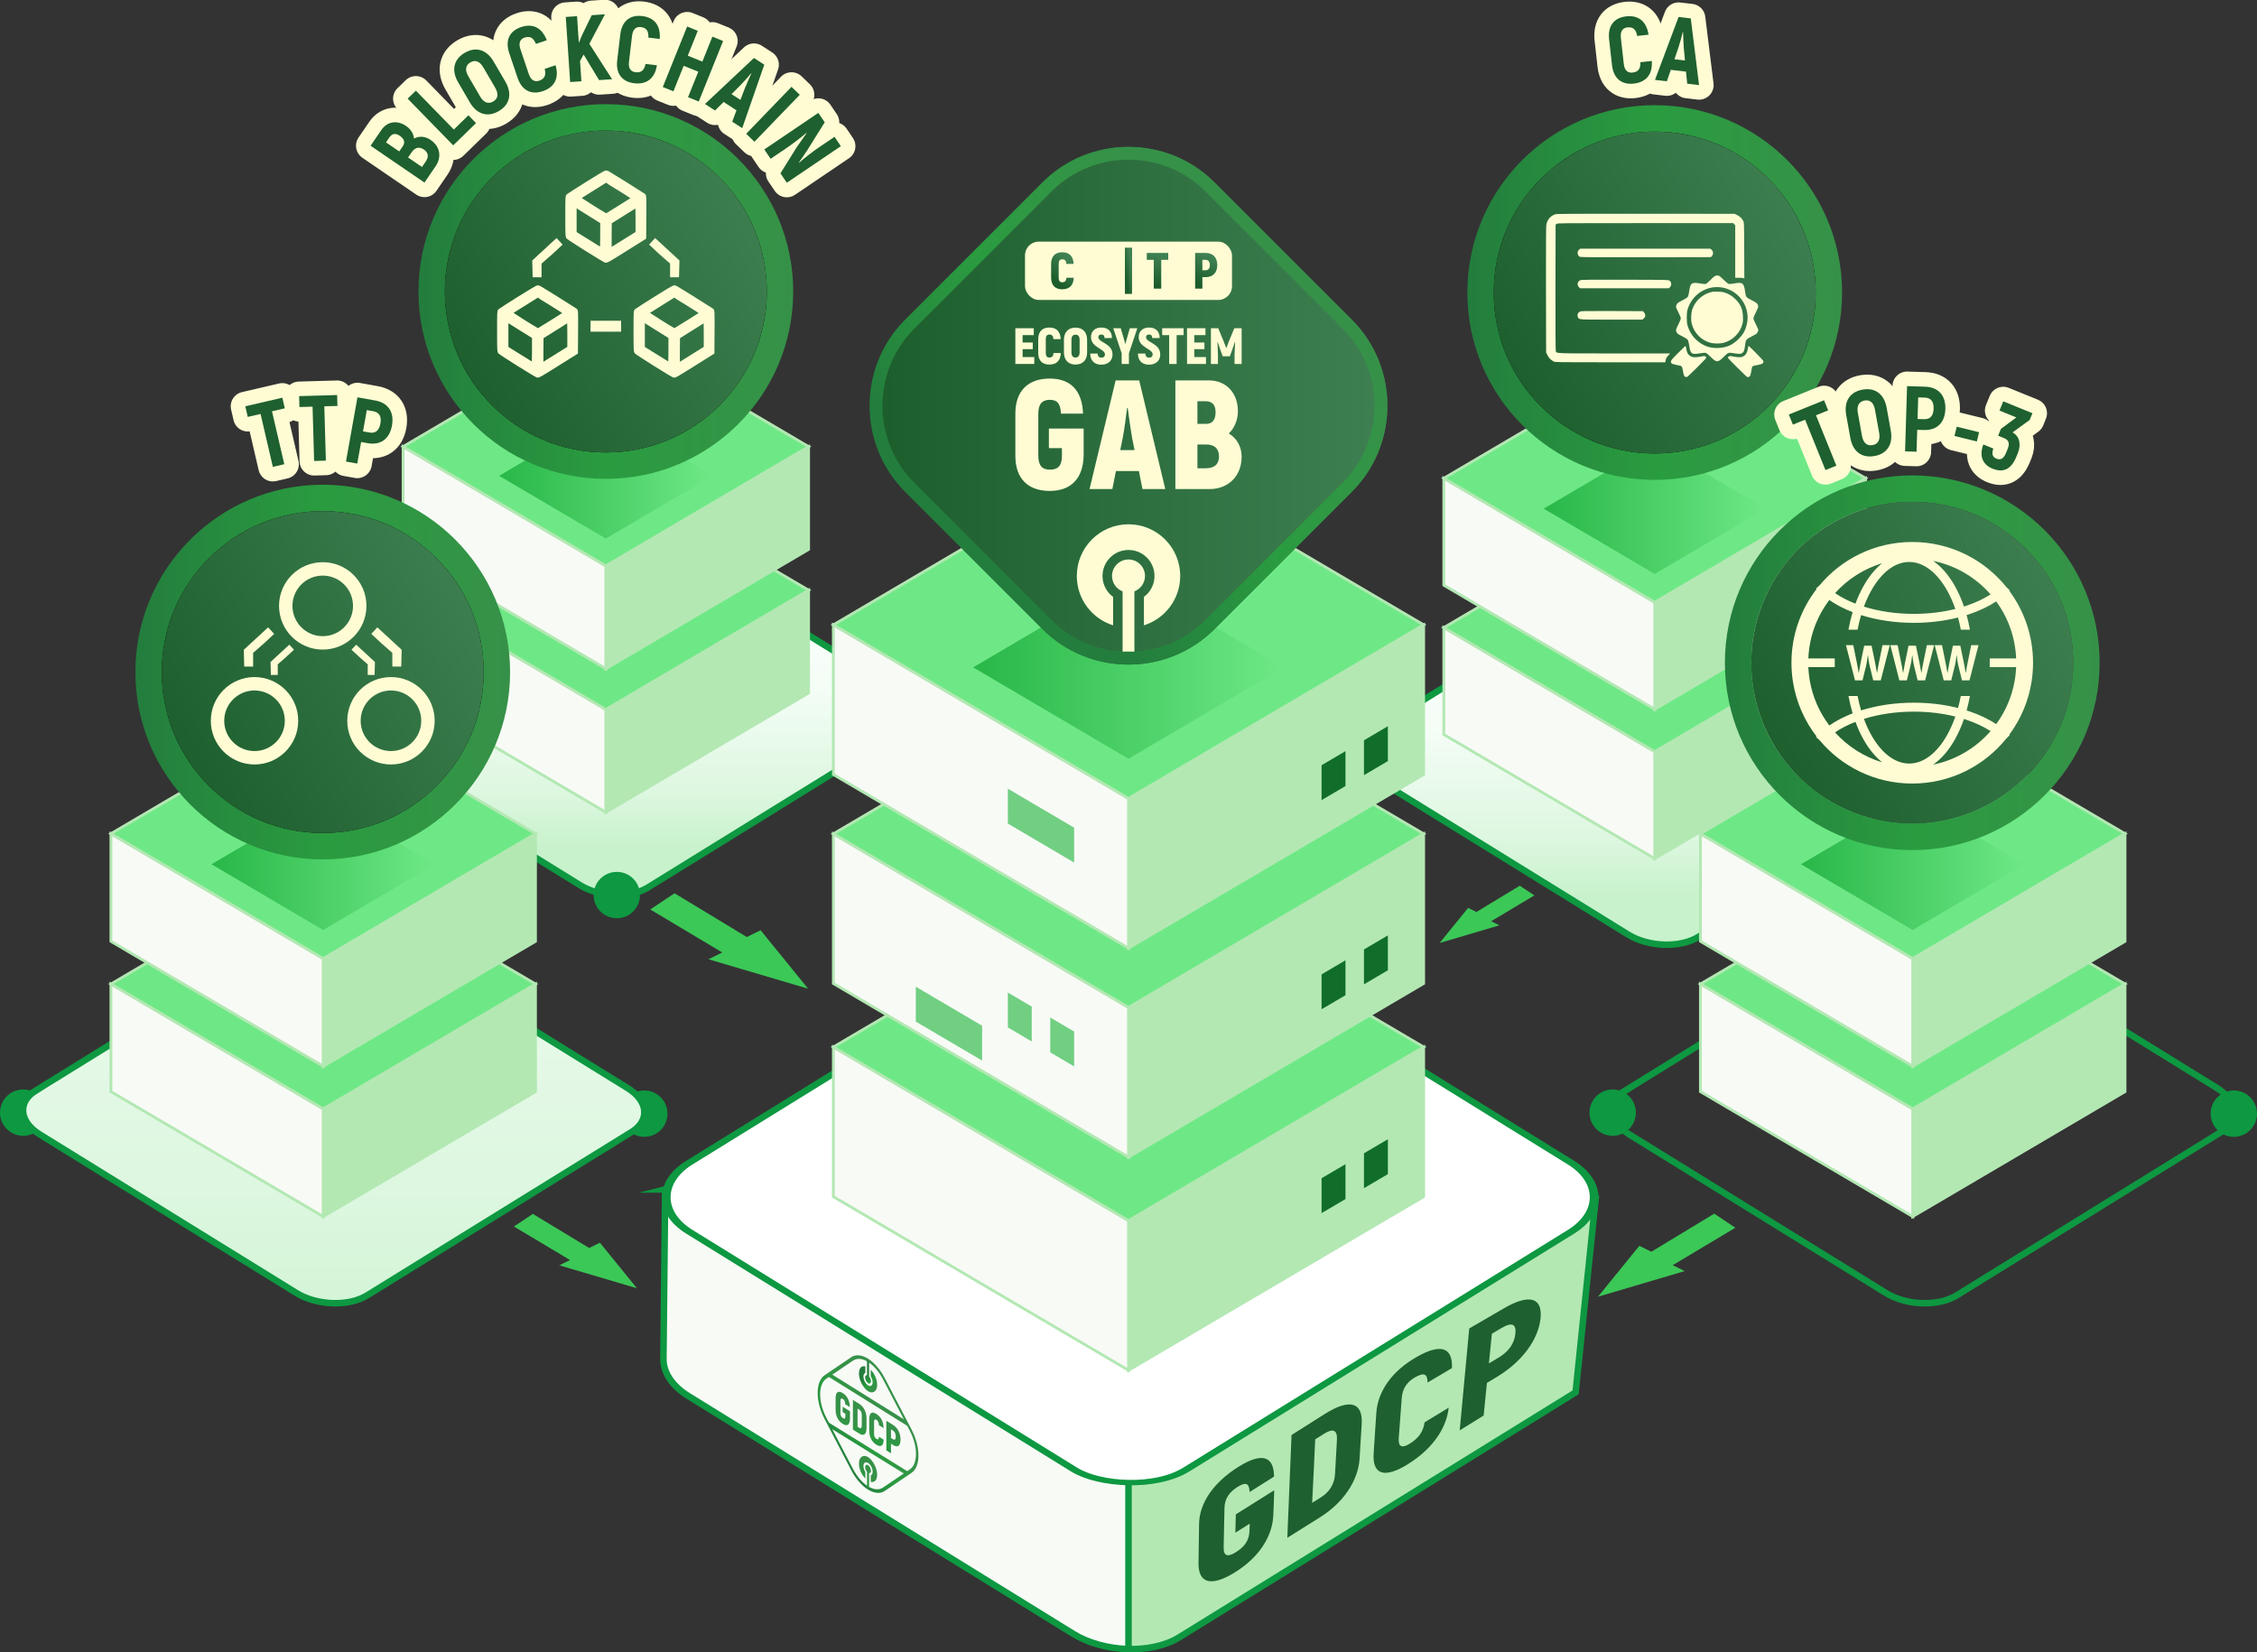 <?xml version="1.0" encoding="UTF-8"?>
<!DOCTYPE svg  PUBLIC '-//W3C//DTD SVG 1.1//EN'  'http://www.w3.org/Graphics/SVG/1.1/DTD/svg11.dtd'>
<!-- Creator: CorelDRAW -->
<svg width="204.95mm" height="150.06mm" clip-rule="evenodd" fill-rule="evenodd" image-rendering="optimizeQuality" shape-rendering="geometricPrecision" text-rendering="geometricPrecision" version="1.1" viewBox="0 0 608363 445422" xml:space="preserve" xmlns="http://www.w3.org/2000/svg" xmlns:xlink="http://www.w3.org/1999/xlink">
 <rect x="0" y="0" width="608363" height="445422" fill="#333333" stroke="none"/>
 <defs>
  <style type="text/css">
   
    .str0 {stroke:#0D9841;stroke-width:1759;stroke-miterlimit:22.926}
    .str2 {stroke:black;stroke-width:785;stroke-miterlimit:22.926}
    .str1 {stroke:#B3E8B3;stroke-width:754;stroke-miterlimit:22.926}
    .str3 {stroke:#FFFCD4;stroke-width:7854;stroke-linejoin:round;stroke-miterlimit:22.926}
    .fil3 {fill:none}
    .fil11 {fill:none;fill-rule:nonzero}
    .fil5 {fill:#0D9841}
    .fil18 {fill:#106E2A}
    .fil7 {fill:#6EE886}
    .fil19 {fill:#71CF82}
    .fil1 {fill:#B3E8B3}
    .fil2 {fill:#F8FAF6}
    .fil14 {fill:#FFFCD4}
    .fil4 {fill:white}
    .fil12 {fill:#1E602F;fill-rule:nonzero}
    .fil0 {fill:#3BC857;fill-rule:nonzero}
    .fil13 {fill:#FFFCD4;fill-rule:nonzero}
    .fil9 {fill:url(#a)}
    .fil17 {fill:url(#c)}
    .fil10 {fill:url(#b)}
    .fil15 {fill:url(#d)}
    .fil8 {fill:url(#j)}
    .fil16 {fill:url(#i)}
    .fil25 {fill:url(#h)}
    .fil21 {fill:url(#g)}
    .fil20 {fill:url(#f)}
    .fil6 {fill:url(#e)}
    .fil27 {fill:url(#s)}
    .fil26 {fill:url(#r)}
    .fil30 {fill:url(#q)}
    .fil31 {fill:url(#p)}
    .fil28 {fill:url(#o)}
    .fil22 {fill:url(#n);fill-rule:nonzero}
    .fil23 {fill:url(#m);fill-rule:nonzero}
    .fil24 {fill:url(#l);fill-rule:nonzero}
    .fil29 {fill:url(#k);fill-rule:nonzero}
   
  </style>
  <linearGradient id="a" y1="50%" y2="50%">
   <stop stop-color="#237D3D" offset="0"/>
   <stop stop-color="#2A9C40" offset=".502"/>
   <stop stop-color="#369148" offset="1"/>
  </linearGradient>
  <linearGradient id="c" x1="262299" x2="346064" y1="179894" y2="179894" gradientUnits="userSpaceOnUse">
   <stop stop-color="#29B748" offset="0"/>
   <stop stop-color="#6EE886" offset="1"/>
  </linearGradient>
  <linearGradient id="b" x1="6.353%" x2="93.647%" y1="74.373%" y2="25.627%">
   <stop stop-color="#1C5D2C" offset="0"/>
   <stop stop-color="#3F8052" offset="1"/>
  </linearGradient>
  <linearGradient id="d" x1="448829" x2="448829" y1="242034" y2="164481" gradientUnits="userSpaceOnUse">
   <stop stop-color="#C7F2CB" offset="0"/>
   <stop stop-color="#DDF7E0" offset=".208"/>
   <stop stop-color="#F4FDF6" offset=".58"/>
   <stop stop-color="#fff" offset="1"/>
  </linearGradient>
  <linearGradient id="j" x1="134529" x2="192073" y1="128261" y2="128261" gradientUnits="userSpaceOnUse" xlink:href="#c">
  </linearGradient>
  <linearGradient id="i" x1="416094" x2="475949" y1="137110" y2="137110" gradientUnits="userSpaceOnUse" xlink:href="#c">
  </linearGradient>
  <linearGradient id="h" x1="50%" x2="50%" y1="87.715%" y2="12.285%" xlink:href="#d">
  </linearGradient>
  <linearGradient id="g" x1="269292" x2="339072" y1="144255" y2="74475" gradientUnits="userSpaceOnUse" xlink:href="#a">
  </linearGradient>
  <linearGradient id="f" x1="234402" x2="373961" y1="109365" y2="109365" gradientUnits="userSpaceOnUse" xlink:href="#b">
  </linearGradient>
  <linearGradient id="e" x1="166000" x2="166000" y1="229132" y2="154575" gradientUnits="userSpaceOnUse" xlink:href="#d">
  </linearGradient>
  <linearGradient id="s" x1="485440" x2="545689" y1="232974" y2="232974" gradientUnits="userSpaceOnUse" xlink:href="#c">
  </linearGradient>
  <linearGradient id="r" x1="56994" x2="117244" y1="232974" y2="232974" gradientUnits="userSpaceOnUse" xlink:href="#c">
  </linearGradient>
  <linearGradient id="q" x1="229612" x2="232684" y1="397888" y2="395513" gradientUnits="userSpaceOnUse" xlink:href="#a">
  </linearGradient>
  <linearGradient id="p" x1="229612" x2="232684" y1="375491" y2="377866" gradientUnits="userSpaceOnUse" xlink:href="#a">
  </linearGradient>
  <linearGradient id="o" x1="224589" x2="237707" y1="391714" y2="381665" gradientUnits="userSpaceOnUse" xlink:href="#a">
  </linearGradient>
  <linearGradient id="n" x1="31.169%" x2="68.832%" y1="81.168%" y2="18.83%" xlink:href="#b">
  </linearGradient>
  <linearGradient id="m" x1="39.78%" x2="60.22%" y1="89.779%" y2="10.219%" xlink:href="#b">
  </linearGradient>
  <linearGradient id="l" x1="303241" x2="305122" y1="73135" y2="72844" gradientUnits="userSpaceOnUse" xlink:href="#b">
  </linearGradient>
  <linearGradient id="k" x1="230119" x2="232177" y1="389508" y2="383871" gradientUnits="userSpaceOnUse" xlink:href="#a">
  </linearGradient>
 </defs>
 
  
  <polygon class="fil0" points="143626 327220 158801 336410 161703 334986 171680 347267 150747 341079 153649 339655 138521 330619"/>
  <path class="fil1" d="m304181 400257v44275c5075 125 10020-916 13659-3165l106854-66030 5226-50438c-546 2309-2181 4471-4933 6172l-106854 66030c-3709 2292-8775 3330-13953 3157z"/>
  <path class="fil2" d="m304181 444533v-44275c-5199-174-10512-1570-14676-4143l-103661-64056c-3793-2344-6005-5276-6582-8208l-441 42437c-37 3514 2146 7205 6730 10038l103661 64057c4243 2622 9677 4021 14970 4152z"/>
  <path class="fil3 str0" d="m179295 320623 111513-28020c8476-2130 19184-1517 28629 987l110687 29344-5429 52404-106854 66030c-7434 4594-20317 4150-28629-986l-103661-64057c-4584-2833-6766-6524-6730-10038l475-45664z"/>
  <path class="fil4" d="m291102 248336-106854 66030c-7434 4594-6716 12554 1596 17691l103661 64057c8312 5136 21195 5581 28629 987l106854-66030c7434-4594 6715-12555-1597-17691l-103661-64057c-8312-5136-21195-5581-28629-986z"/>
  <rect class="fil4 str0" transform="matrix(.94 -.581 .94 .581 170731 322718)" width="142452" height="142452" rx="16080" ry="16080"/>
  <polygon class="fil0" points="181821 240790 201298 252586 205022 250758 217828 266520 190961 258579 194686 256750 175268 245152"/>
  
   <circle class="fil5" cx="86024" cy="191669" r="6248"/>
   <circle class="fil5" cx="245976" cy="192115" r="6248"/>
   
    
     <path class="fil6 str0" d="m89298 186531 68089-42075c4737-2927 12946-2645 18243 629l66055 40818c5297 3273 5755 8346 1018 11273l-68089 42075c-4737 2927-12946 2644-18243-629l-66054-40818c-5297-3273-5755-8346-1017-11273z"/>
     <circle class="fil5" cx="166259" cy="241273" r="6248"/>
    
   
   <polygon class="fil1 str1" points="163301 218948 217952 186801 217952 159088 163301 191236"/>
   <polygon class="fil2 str1" points="163301 218948 108650 186801 108650 159088 163301 191236"/>
   <polygon class="fil7 str1" points="217952 159088 163301 126941 108650 159088 163301 191236"/>
   <polygon class="fil1 str1" points="163301 180247 217952 148100 217952 120387 163301 152535"/>
   <polygon class="fil2 str1" points="163301 180247 108650 148100 108650 120387 163301 152535"/>
   <polygon class="fil7 str1" points="217952 120387 163301 88240 108650 120387 163301 152535"/>
   <polygon class="fil8" points="134529 128261 163301 111337 192073 128261 163301 145186"/>
   
    <circle class="fil3 str2" cx="163301" cy="78577" r="43386"/>
    <path class="fil9" d="m119915 78577c0-23961 19424-43386 43386-43386 23961 0 43386 19424 43386 43386 0 23961-19424 43386-43386 43386-23961 0-43386-19424-43386-43386zm43386-50503c-27892 0-50503 22611-50503 50503s22611 50503 50503 50503 50503-22611 50503-50503-22611-50503-50503-50503z"/>
    <path class="fil10" d="m142148 40697c-20920 11683-28409 38112-16727 59033 11683 20920 38112 28409 59033 16727 20920-11683 28409-38112 16727-59033-11683-20920-38112-28409-59033-16727z"/>
    
     <path class="fil11 str3" d="m111587 37355c-75-1269-874-2546-2119-3397-2448-1674-5109-1209-6671 1070l-2907 4252 14519 9929 2994-4378c1715-2511 1233-5365-1358-7138-1413-963-3085-1104-4459-338zm-6653-287c768-1119 1701-1241 2862-448 1186 810 1472 1767 762 2806l-947 1388-3571-2437 893-1308zm9794 6514-980 1430-3751-2566 964-1413c880-1283 2031-1591 3296-728 1224 839 1378 1948 472 3277z"/>
    
    
     <polygon class="fil11 str3" points="122322 34916 112093 24430 109880 26586 122159 39177 128314 33180 126259 31076"/>
    
    
     <path class="fil11 str3" d="m134442 29946c2998-1749 3653-4719 1780-7931l-3166-5428c-1873-3212-4778-4106-7776-2362-3014 1761-3670 4731-1797 7943l3162 5428c1873 3212 4783 4106 7797 2349zm-1504-2586c-1345 783-2574 277-3535-1371l-3162-5428c-961-1652-798-2967 547-3750 1345-788 2548-269 3510 1384l3166 5428c961 1648 819 2954-527 3737z"/>
    
    
     <path class="fil11 str3" d="m146301 24574c3211-1086 4464-3576 3442-6996l-2926 986c444 1710-23 2689-1473 3181-1237 416-2241-118-2807-1786l-2252-6665c-579-1715-107-2748 1108-3160 1425-483 2392 14 3067 1699l2926-991c-1291-3358-3739-4624-6929-3546-3115 1053-4360 3568-3195 7022l2252 6665c1162 3425 3693 4641 6787 3592z"/>
    
    
     <polygon class="fil11 str3" points="161478 21589 164987 21353 158858 11815 163059 3854 159500 4090 156909 9429 156020 11551 155539 4358 152504 4562 153678 22112 156714 21905 156346 16442 157313 14692"/>
    
    
     <path class="fil11 str3" d="m170953 22439c3369 398 5567-1313 6111-4841l-3067-365c-331 1731-1171 2415-2692 2235-1299-152-1976-1067-1767-2814l824-6985c213-1798 1087-2529 2356-2377 1500 176 2156 1037 2043 2847l3067 361c275-3582-1389-5782-4733-6175-3268-389-5471 1351-5901 4966l-828 6989c-426 3591 1343 5773 4586 6158z"/>
    
    
     <polygon class="fil11 str3" points="192022 9882 189321 16598 185382 15011 188083 8299 185214 7143 178648 23461 181517 24613 184282 17738 188224 19325 185455 26200 188345 27364 194912 11047"/>
    
    
     <path class="fil11 str3" d="m197365 32790 2698 1750 5946-17105-2782-1804-13198 12400 2698 1754 2328-2296 3456 2244-1146 3058zm-183-7427 2366-2355c871-876 2156-2351 2922-3256l63 37c-494 1089-1314 2862-1762 4009l-1189 3125-2401-1561z"/>
    
    
     <polygon class="fil11 str3" points="213344 23403 201133 36060 203356 38203 215571 25549"/>
    
    
     <path class="fil11 str3" d="m224942 36875-4432 3001c-1330 904-3583 2639-5088 3960l-104-22c656-959 1506-2168 2188-3177l4788-7674-1716-2538-14567 9858 1704 2517 4184-2827c1520-1028 3912-2829 5429-4129l105 17c-816 1129-1794 2551-2645 3764l-4423 7090 1720 2538 14563-9858-1704-2521z"/>
    
    <path class="fil12" d="m111587 37355c-75-1269-874-2546-2119-3397-2448-1674-5109-1209-6671 1070l-2907 4252 14519 9929 2994-4378c1715-2511 1233-5365-1358-7138-1413-963-3085-1104-4459-338zm-6653-287c768-1119 1701-1241 2862-448 1186 810 1472 1767 762 2806l-947 1388-3571-2437 893-1308zm9794 6514-980 1430-3751-2566 964-1413c880-1283 2031-1591 3296-728 1224 839 1378 1948 472 3277z"/>
    <polygon class="fil12" points="122322 34916 112093 24430 109880 26586 122159 39177 128314 33180 126259 31076"/>
    <path class="fil12" d="m134442 29946c2998-1749 3653-4719 1780-7931l-3166-5428c-1873-3212-4778-4106-7776-2362-3014 1761-3670 4731-1797 7943l3162 5428c1873 3212 4783 4106 7797 2349zm-1504-2586c-1345 783-2574 277-3535-1371l-3162-5428c-961-1652-798-2967 547-3750 1345-788 2548-269 3510 1384l3166 5428c961 1648 819 2954-527 3737z"/>
    <path class="fil12" d="m146301 24574c3211-1086 4464-3576 3442-6996l-2926 986c444 1710-23 2689-1473 3181-1237 416-2241-118-2807-1786l-2252-6665c-579-1715-107-2748 1108-3160 1425-483 2392 14 3067 1699l2926-991c-1291-3358-3739-4624-6929-3546-3115 1053-4360 3568-3195 7022l2252 6665c1162 3425 3693 4641 6787 3592z"/>
    <polygon class="fil12" points="161478 21589 164987 21353 158858 11815 163059 3854 159500 4090 156909 9429 156020 11551 155539 4358 152504 4562 153678 22112 156714 21905 156346 16442 157313 14692"/>
    <path class="fil12" d="m170953 22439c3369 398 5567-1313 6111-4841l-3067-365c-331 1731-1171 2415-2692 2235-1299-152-1976-1067-1767-2814l824-6985c213-1798 1087-2529 2356-2377 1500 176 2156 1037 2043 2847l3067 361c275-3582-1389-5782-4733-6175-3268-389-5471 1351-5901 4966l-828 6989c-426 3591 1343 5773 4586 6158z"/>
    <polygon class="fil12" points="192022 9882 189321 16598 185382 15011 188083 8299 185214 7143 178648 23461 181517 24613 184282 17738 188224 19325 185455 26200 188345 27364 194912 11047"/>
    <path class="fil12" d="m197365 32790 2698 1750 5946-17105-2782-1804-13198 12400 2698 1754 2328-2296 3456 2244-1146 3058zm-183-7427 2366-2355c871-876 2156-2351 2922-3256l63 37c-494 1089-1314 2862-1762 4009l-1189 3125-2401-1561z"/>
    <polygon class="fil12" points="213344 23403 201133 36060 203356 38203 215571 25549"/>
    <path class="fil12" d="m224942 36875-4432 3001c-1330 904-3583 2639-5088 3960l-104-22c656-959 1506-2168 2188-3177l4788-7674-1716-2538-14567 9858 1704 2517 4184-2827c1520-1028 3912-2829 5429-4129l105 17c-816 1129-1794 2551-2645 3764l-4423 7090 1720 2538 14563-9858-1704-2521z"/>
    <circle class="fil3" cx="163301" cy="78577" r="53013"/>
    
     <path class="fil13" d="m158246 49441c-2643 1646-4925 3127-5091 3265-291 263-291 346-291 5617 0 4912 14 5396 249 5659 290 346 9657 6226 10100 6337 360 83 692-111 6668-3874l3805-2379 41-5617c28-5216 14-5631-207-5825-263-207-9145-5769-9685-6046-166-83-415-152-553-152-139 14-2408 1356-5036 3016zm8924 1632c3321 2075 3666 2325 3431 2490-568 387-6752 4247-7015 4372-249 111-899-249-3985-2186-2034-1273-3666-2352-3625-2394 194-207 7208-4565 7361-4565 83-14 1812 1023 3832 2283zm-7485 7167 2588 1619v3750c0 2047-56 3708-111 3680-69-28-1715-1038-3666-2256l-3556-2213v-3777-3763l1079 664c581 373 2227 1411 3666 2297zm12079 4455c-56 152-6724 4386-7181 4565-221 83-235-194-207-3625l41-3722 3666-2297 3667-2296 41 3611c14 1978 0 3680-28 3763z"/>
     <path class="fil13" d="m158504 49853c-1193 744-2305 1449-3180 2009-1038 666-1741 1127-1850 1210-40 39-62 98-87 587-35 678-35 2021-35 4663 0 2471 4 3825 35 4554 26 617 50 738 89 781l12 11c114 136 2506 1669 4919 3183 2372 1488 4728 2935 4920 2993 56 10 165-32 871-442 876-509 2448-1495 5425-3370l3580-2240 39-5347c14-2597 18-3999-10-4777-21-592-27-675-31-679-269-188-2813-1789-5223-3293-2127-1328-4134-2571-4361-2687-54-27-126-53-195-72l-104-22-1517 906c-892 535-2054 1248-3295 2032zm-3706 1190c890-571 2010-1280 3191-2016 1247-787 2414-1504 3311-2041 1053-630 1795-1032 1937-1046l46-4c107 0 251 25 393 64 129 35 266 86 378 142l4 2c271 139 2302 1395 4435 2726 2503 1563 5172 3246 5330 3371l19 14c217 189 329 412 363 1379 28 782 24 2196 10 4815l-44 5887-4032 2521c-2998 1887-4581 2880-5454 3387-1027 597-1277 618-1581 548l-7-2c-270-68-2756-1577-5210-3116-2480-1556-4970-3169-5147-3380-188-217-287-479-325-1379-34-807-38-2152-38-4592 0-2628 0-3963 38-4711 46-906 169-1044 414-1266l15-13c108-90 862-589 1954-1289zm12629-384c1672 1045 2597 1632 3077 1980 938 680 866 977 377 1322l-6 4c-303 207-2116 1347-3824 2411-1595 994-3113 1931-3258 1999l-12 4c-271 120-617 66-1360-342-579-319-1521-898-3079-1875-1365-854-2555-1625-3183-2055l-367-260c-323-248-410-500-215-773l52-63c209-183 2079-1371 3895-2497 1669-1035 3339-2030 3735-2189l-2-15 78-8v12c221 40 717 293 1376 685 719 428 1686 1020 2714 1661zm2498 2763c-465-337-1373-913-3012-1936-1054-657-2016-1246-2699-1653-564-336-720-576-798-563l-78 8c-17 0-1602 1010-3300 2063-1273 789-2559 1596-3230 2028 634 430 1760 1158 3052 1967 1528 960 2454 1529 3033 1847 387 213 466 305 493 308 148-77 1606-978 3152-1942 1323-824 2702-1690 3388-2127zm396-257c110-78 52-38-49 32l49-32zm-10380 4660 2819 1764v4019c0 1408-28 2648-63 3284l-26 341c-44 392-232 581-572 537l-45-6-76-25c-61-25-555-321-1289-773l-6237-3878v-8681c558 343 1275 848 1829 1125 379 243 1056 673 1757 1112l1903 1180zm1844 2302-4261-2660-2096-1318v6400c2103 1309 4204 2623 6315 3919 25-661 42-1693 42-2861v-3481zm10436 2735c-66 180-1791 1343-3568 2473-1771 1126-3631 2276-3893 2379l-6 2c-525 198-794 145-854-923-28-491-24-1428-10-3160l44-3988 8292-5193 51 4478c7 978 7 1889 2 2570l-11 709h194l-241 655zm-4090 1650c1581-1005 3062-1895 3169-1979l7-1039c5-678 5-1585-2-2559l-31-2744-6374 3992-38 3455c-12 1498-16 2388 2 2910 680-405 1990-1224 3268-2037z"/>
     <path class="fil13" d="m139922 80411c-2643 1647-4925 3127-5092 3265-290 263-290 346-290 5617 0 4912 14 5396 249 5659 291 346 9657 6226 10100 6336 360 83 692-110 6668-3874l3805-2380 42-5617c28-5216 14-5631-208-5825-263-207-9145-5769-9685-6046-166-83-415-152-553-152-139 14-2407 1356-5036 3016zm8924 1632c3321 2075 3666 2325 3431 2490-567 388-6752 4247-7014 4372-249 111-899-249-3985-2186-2034-1273-3666-2352-3625-2394 194-207 7208-4565 7361-4565 83-14 1812 1023 3832 2282zm-7485 7167 2587 1619v3750c0 2047-56 3707-111 3680-69-28-1715-1038-3667-2255l-3556-2214v-3777-3763l1079 664c582 373 2228 1411 3667 2297zm12079 4455c-56 152-6724 4386-7181 4565-221 83-235-194-207-3625l41-3722 7334-4594 41 3611c14 1978 0 3680-28 3763h1z"/>
     <path class="fil13" d="m176701 80411c-2643 1647-4925 3127-5092 3265-290 263-290 346-290 5617 0 4912 14 5396 249 5659 291 346 9657 6226 10100 6336 360 83 692-110 6668-3874l3805-2380 41-5617c28-5216 14-5631-208-5825-263-207-9145-5769-9685-6046-166-83-415-152-553-152-139 14-2407 1356-5036 3016zm8924 1632c3321 2075 3666 2325 3431 2490-567 388-6752 4247-7014 4372-249 111-899-249-3985-2186-2034-1273-3666-2352-3625-2394 194-207 7208-4565 7361-4565 83-14 1812 1023 3832 2282zm-7485 7167 2588 1619v3750c0 2047-56 3707-111 3680-69-28-1715-1038-3667-2255l-3556-2214v-3777-3763l1079 664c582 373 2228 1411 3667 2297zm12079 4455c-56 152-6724 4386-7181 4565-221 83-235-194-207-3625l41-3722 7334-4594 41 3611c14 1978 0 3680-28 3763z"/>
     
      <path class="fil13" d="m140115 80823c-1193 744-2305 1449-3180 2009-1038 666-1741 1127-1850 1210-40 39-62 98-87 587-35 678-35 2021-35 4664 0 2471 4 3824 35 4554 26 617 50 738 89 781l12 12c114 136 2506 1669 4919 3183 2372 1488 4728 2935 4920 2993 56 10 165-32 871-442 876-509 2448-1495 5425-3370l3580-2240 39-5347c14-2597 18-3999-10-4777-20-592-26-675-31-679-269-188-2813-1789-5223-3293-2127-1328-4134-2571-4361-2688-55-27-126-53-195-72l-104-23-1517 906c-892 534-2054 1248-3295 2032zm-3706 1190c890-571 2010-1280 3190-2016 1247-787 2414-1503 3312-2041 1053-631 1795-1032 1937-1046l46-4c107 0 251 25 393 64 129 36 266 86 378 142l4 2c271 139 2302 1395 4435 2726 2503 1562 5172 3246 5330 3371l19 14c217 189 329 412 363 1379 28 782 24 2196 10 4815l-44 5887-4032 2521c-2998 1887-4581 2880-5454 3387-1027 597-1277 618-1581 548l-7-2c-270-67-2756-1576-5210-3116-2480-1556-4970-3169-5147-3380-188-217-287-479-325-1379-34-807-38-2152-38-4592 0-2628 0-3963 38-4711 46-906 169-1044 414-1266l15-13c108-90 862-589 1954-1289zm12629-384c1672 1045 2597 1632 3077 1980 938 680 866 977 377 1322l-6 4c-303 207-2116 1347-3823 2411-1595 994-3113 1931-3258 1999l-12 4c-271 120-617 66-1360-342-579-319-1521-898-3079-1875-1365-854-2555-1625-3183-2055l-367-260c-323-248-410-500-215-773l52-63c209-182 2079-1371 3895-2497 1669-1035 3339-2030 3735-2190l-2-14 78-8v11c221 40 717 293 1376 685 719 428 1686 1020 2714 1661zm2498 2763c-465-337-1373-913-3012-1936-1054-657-2016-1246-2698-1653-564-336-720-576-798-563l-78 8c-17 0-1602 1010-3301 2063-1272 789-2558 1596-3230 2028 634 430 1760 1158 3052 1967 1528 960 2454 1529 3033 1847 387 213 466 305 493 308 148-77 1606-978 3152-1942 1323-824 2702-1690 3388-2127zm396-257c110-78 52-37-49 33l49-33zm-10380 4660 2819 1764v4019c0 1408-28 2648-63 3284l-26 341c-44 392-232 582-572 537l-45-6-76-25c-61-25-555-321-1289-773l-6237-3878v-8681c558 343 1275 848 1829 1125 379 243 1056 673 1757 1111l1903 1181zm1844 2302-4261-2660-2096-1318v6400c2103 1309 4204 2623 6315 3920 25-661 42-1693 42-2861v-3481zm10436 2735c-66 180-1791 1343-3568 2473-1771 1125-3631 2276-3893 2379l-6 2c-525 197-794 145-854-923-28-491-24-1428-10-3161l44-3988 8292-5194 51 4478c7 978 7 1889 2 2570l-11 709h194l-241 655zm-4090 1650c1581-1005 3062-1895 3169-1980l7-1039c5-678 5-1585-2-2559l-31-2744-6374 3992-38 3455c-12 1498-16 2388 2 2910 680-406 1990-1224 3268-2037z"/>
      <path class="fil13" d="m176894 80823c-1193 744-2305 1449-3180 2009-1038 666-1741 1127-1850 1210-40 39-62 98-87 587-35 678-35 2021-35 4664 0 2471 4 3824 35 4554 26 617 50 738 89 781l12 12c114 136 2506 1669 4919 3183 2372 1488 4728 2935 4920 2993 56 10 165-32 871-442 876-509 2448-1495 5425-3370l3580-2240 39-5347c14-2597 18-3999-10-4777-21-592-27-675-31-679-269-188-2813-1789-5223-3293-2127-1328-4134-2571-4361-2688-54-27-126-53-195-72l-104-23-1517 906c-892 534-2054 1248-3295 2032zm-3706 1190c890-571 2010-1280 3191-2016 1247-787 2414-1503 3311-2041 1053-631 1795-1032 1937-1046l46-4c107 0 251 25 393 64 129 36 266 86 377 142l4 2c271 139 2302 1395 4435 2726 2503 1562 5172 3246 5330 3371l19 14c217 189 329 412 363 1379 28 782 24 2196 10 4815l-44 5887-4032 2521c-2998 1887-4581 2880-5454 3387-1027 597-1277 618-1581 548l-7-2c-270-67-2756-1576-5210-3116-2480-1556-4970-3169-5147-3380-188-217-287-479-325-1379-34-807-38-2152-38-4592 0-2628 0-3963 38-4711 46-906 169-1044 414-1266l15-13c108-90 862-589 1954-1289zm12629-384c1672 1045 2597 1632 3077 1980 938 680 866 977 377 1322l-6 4c-303 207-2116 1347-3824 2411-1595 994-3113 1931-3258 1999l-12 4c-271 120-617 66-1360-342-579-319-1521-898-3079-1875-1365-854-2555-1625-3183-2055l-367-260c-323-248-410-500-215-773l52-63c209-182 2079-1371 3895-2497 1669-1035 3339-2030 3735-2190l-2-14 78-8v11c221 40 717 293 1376 685 719 428 1686 1020 2714 1661zm2498 2763c-465-337-1373-913-3012-1936-1054-657-2016-1246-2699-1653-564-336-720-576-798-563l-78 8c-17 0-1602 1010-3300 2063-1273 789-2559 1596-3230 2028 634 430 1760 1158 3052 1967 1528 960 2454 1529 3033 1847 387 213 466 305 493 308 148-77 1606-978 3152-1942 1323-824 2702-1690 3388-2127zm396-257c110-78 52-37-49 33l49-33zm-10380 4660 2819 1764v4019c0 1408-28 2648-63 3284l-26 341c-44 392-232 582-572 537l-45-6-76-25c-61-25-555-321-1289-773l-6237-3878v-8681c558 343 1275 848 1829 1125 379 243 1056 673 1757 1111l1903 1181zm1844 2302-4261-2660-2096-1318v6400c2103 1309 4204 2623 6315 3920 25-661 42-1693 42-2861v-3481zm10436 2735c-66 180-1791 1343-3568 2473-1771 1125-3631 2276-3893 2379l-6 2c-525 197-794 145-854-923-28-491-24-1428-10-3161l44-3988 8292-5194 51 4478c7 978 7 1889 2 2570l-11 709h194l-241 655zm-4090 1650c1581-1005 3062-1895 3169-1980l7-1039c5-678 5-1585-2-2559l-31-2744-6374 3992-38 3455c-12 1498-16 2388 2 2910 680-406 1990-1224 3268-2037z"/>
     
     <rect class="fil14" x="159177" y="86459" width="8247" height="2945"/>
     
      <polygon class="fil14" points="183027 74742 180624 74742 180624 71046 177680 68461 174949 65928 176583 64166 183143 70213"/>
      <polygon class="fil14" points="143575 74742 145978 74742 145978 71046 148922 68461 151653 65928 150019 64166 143460 70213"/>
     
    
   
  
  
   <circle class="fil5" cx="365639" cy="202969" r="6248"/>
   <circle class="fil5" cx="531992" cy="204061" r="6248"/>
   <path class="fil15 str0" d="m369045 197721 70825-43766c4928-3045 13466-2751 18976 654l68709 42458c5510 3405 5986 8681 1058 11726l-70825 43766c-4928 3045-13467 2751-18976-654l-68709-42458c-5510-3405-5986-8681-1058-11726z"/>
   <polygon class="fil1 str1" points="446021 231442 502869 198003 502869 169176 446021 202615"/>
   <polygon class="fil2 str1" points="446021 231442 389175 198003 389175 169176 446021 202615"/>
   <polygon class="fil7 str1" points="502869 169176 446021 135737 389175 169176 446021 202615"/>
   <polygon class="fil1 str1" points="446021 191186 502869 157747 502869 128920 446021 162359"/>
   <polygon class="fil2 str1" points="446021 191186 389175 157747 389175 128920 446021 162359"/>
   <polygon class="fil7 str1" points="502869 128920 446021 95481 389175 128920 446021 162359"/>
   <polygon class="fil16" points="416094 137110 446021 119505 475949 137110 446021 154715"/>
   
    <circle class="fil3 str2" cx="446021" cy="78853" r="43386"/>
    <path class="fil9" d="m402636 78853c0-23961 19424-43386 43386-43386 23961 0 43386 19424 43386 43386 0 23961-19424 43386-43386 43386-23961 0-43386-19424-43386-43386zm43386-50503c-27892 0-50503 22611-50503 50503s22611 50503 50503 50503 50503-22611 50503-50503-22611-50503-50503-50503z"/>
    <path class="fil10" d="m424868 40973c-20920 11683-28409 38112-16727 59033 11683 20920 38112 28409 59033 16727 20920-11683 28409-38112 16727-59033-11683-20920-38112-28409-59033-16727z"/>
    
     <path class="fil11 str3" d="m440377 22531c3374-377 5128-2546 4852-6108l-3072 349c75 1760-587 2619-2113 2787-1299 148-2162-589-2359-2337l-785-6991c-204-1798 479-2707 1753-2852 1496-168 2335 523 2635 2309l3072-344c-552-3555-2671-5313-6019-4940-3269 369-5019 2563-4615 6184l785 6991c405 3596 2620 5316 5864 4952z"/>
    
    
     <path class="fil11 str3" d="m454777 22555 3193 381-2225-17977-3293-389-6356 16960 3193 377 1073-3086 4093 484 322 3249zm-3447-6580 1085-3161c391-1165 893-3056 1183-4213l71 12c37 1189 84 3146 192 4372l314 3325-2845-336z"/>
    
    <path class="fil12" d="m440377 22531c3374-377 5128-2546 4852-6108l-3072 349c75 1760-587 2619-2113 2787-1299 148-2162-589-2359-2337l-785-6991c-204-1798 479-2707 1753-2852 1496-168 2335 523 2635 2309l3072-344c-552-3555-2671-5313-6019-4940-3269 369-5019 2563-4615 6184l785 6991c405 3596 2620 5316 5864 4952z"/>
    <path class="fil12" d="m454777 22555 3193 381-2225-17977-3293-389-6356 16960 3193 377 1073-3086 4093 484 322 3249zm-3447-6580 1085-3161c391-1165 893-3056 1183-4213l71 12c37 1189 84 3146 192 4372l314 3325-2845-336z"/>
    <circle class="fil3" cx="446021" cy="78853" r="53013"/>
    
     <path class="fil13" d="m419304 57736c-678 211-1067 445-1523 912-545 534-856 1190-989 2068-67 434-100 6993-78 17488l33 16788 367 745c367 756 889 1290 1690 1712 378 200 934 211 15231 211h14831l89-467c100-600 233-845 778-1434l456-489h-14975c-16320 0-15609 22-15854-611-78-200-100-6092-89-17199l33-16899 267-211c256-211 790-211 23936-211h23669l267 289 278 300v7071 7071h967c545 0 1089 45 1234 89l256 100-33-7549c-33-7527-33-7538-278-7994-367-678-967-1245-1679-1579l-633-300-23903-22c-19056-11-23992 11-24348 122zm51931 35665c-22 78-100 467-167 856-145 856-511 1434-1145 1790-556 311-1256 333-2679 66-901-178-1012-178-1257-11-144 89-267 233-267 311 0 167 4992 5136 5258 5225 311 111 734-145 845-522 66-189 167-667 233-1067 234-1468 122-1356 1534-1623 690-134 1323-311 1423-389 300-256 400-522 256-801-145-278-3780-3969-3914-3969-44 0-100 67-122 134zm-18944 1790c-1634 1645-1912 1979-1912 2268 0 178 89 411 200 511s767 289 1456 434c1445 278 1334 156 1623 1779 222 1257 400 1490 1067 1434 200-11 5136-4925 5192-5159 11-78-67-233-189-345-200-189-267-189-1201-11-1301 245-2223 256-2646 22-800-434-1123-901-1289-1812-145-834-211-1045-311-1045-45 0-934 867-1990 1924zm-26482-11173c-523 278-734 867-511 1401 322 778-245 734 9050 734h8383l389-389c356-356 389-445 333-856-33-289-167-567-345-745l-289-289-8316-33c-7938-22-8327-11-8694 178zm156-8494c-767 345-967 1279-389 1857l322 322h11974 11963l267-267c522-523 489-1345-89-1779-311-234-322-234-12007-256-9683-22-11751 0-12040 122zm35476 3146c-2501 589-4480 2346-5292 4703-333 978-411 2768-167 3802 601 2557 2591 4591 5159 5248 856 222 2524 222 3402 0 2479-634 4514-2668 5136-5159 145-545 167-1034 122-2001-89-2024-634-3247-2068-4670-912-901-1979-1512-3191-1834-611-156-2568-211-3102-89zm701-4214c-167 111-712 611-1201 1112-489 500-1023 945-1178 978-167 45-756-11-1312-111-2468-434-2813-211-3124 2001-89 656-256 1345-367 1523-134 234-500 500-1190 845-1534 789-1701 901-1890 1379-211 523-189 589 567 2101 334 667 601 1345 601 1534s-267 867-601 1534c-756 1512-778 1590-567 2090 200 500 311 578 1757 1312 812 411 1178 667 1323 912 111 189 278 878 367 1534 311 2190 622 2424 2802 2057 712-122 1434-189 1612-156 200 45 712 467 1379 1123 1556 1534 1901 1545 3402 67 1345-1323 1334-1323 2713-1090 1734 278 2113 245 2535-189 367-367 411-500 689-2535 111-856 333-1101 1612-1745 633-322 1234-645 1334-723 233-178 545-789 545-1067 0-111-300-801-667-1512-367-712-667-1434-667-1601 0-178 300-912 667-1634 567-1123 667-1379 611-1712-122-656-322-845-1712-1546-1545-789-1601-856-1790-2246-333-2479-656-2713-3146-2257-534 100-1101 145-1267 100-167-34-756-511-1312-1045-545-545-1112-1045-1245-1112-356-178-934-145-1278 78zm2235 3080c4580 878 7582 5514 6448 9984-389 1579-1001 2657-2157 3813-1634 1646-3202 2357-5448 2457-1901 89-3346-300-4858-1290-1679-1101-2868-2724-3491-4736-289-934-278-3380 0-4336 689-2268 2224-4136 4236-5136 1723-867 3402-1100 5270-756zm-38778-10184c-289 267-345 411-345 812 0 556 200 889 634 1078 233 89 4803 122 17799 100l17499-33 267-311c411-478 378-1223-78-1645l-345-322h-17543-17544l-345 322z"/>
    
   
  
  <polygon class="fil1 str1" points="304181 369370 383736 322574 383736 282232 304181 329029"/>
  <polygon class="fil2 str1" points="304181 369370 224627 322574 224627 282232 304181 329029"/>
  <polygon class="fil7 str1" points="383736 282232 304181 235436 224627 282232 304181 329029"/>
  <polygon class="fil1 str1" points="304181 311907 383736 265110 383736 224769 304181 271566"/>
  <polygon class="fil2 str1" points="304181 311907 224627 265110 224627 224769 304181 271566"/>
  <polygon class="fil7 str1" points="383736 224769 304181 177972 224627 224769 304181 271566"/>
  <polygon class="fil1 str1" points="304181 255570 383736 208774 383736 168432 304181 215229"/>
  <polygon class="fil2 str1" points="304181 255570 224627 208774 224627 168432 304181 215229"/>
  <polygon class="fil7 str1" points="383736 168432 304181 121636 224627 168432 304181 215229"/>
  <polygon class="fil17" points="262299 179894 304181 155258 346064 179894 304181 204531"/>
  
   <polygon class="fil18" points="356224 206272 356224 215675 362667 211886 362667 202482"/>
   <polygon class="fil18" points="367653 199549 367653 208953 374095 205163 374095 195759"/>
   <polygon class="fil18" points="356224 262655 356224 272059 362667 268270 362667 258866"/>
   <polygon class="fil18" points="367653 255933 367653 265336 374095 261547 374095 252143"/>
   <polygon class="fil18" points="356224 317608 356224 327012 362667 323223 362667 313819"/>
   <polygon class="fil18" points="367653 310886 367653 320289 374095 316500 374095 307096"/>
  
  <polygon class="fil19" points="271660 276955 271660 267551 278102 271340 278102 280744"/>
  <polygon class="fil19" points="283089 283677 283089 274274 289531 278063 289531 287467"/>
  <polygon class="fil19" points="283089 219321 287789 222085 289531 223110 289531 232514 285726 230276 283089 228724 278102 225791 271660 222002 271660 212598 278102 216387"/>
  <polygon class="fil19" points="258281 272704 262980 275469 264723 276494 264723 285897 260918 283659 258281 282108 253294 279175 246852 275385 246852 265981 253294 269771"/>
  
   
    <path class="fil20" d="m304182 179145c8401 0 16803-3191 23185-9573l37022-37022c6381-6381 9573-14784 9573-23185s-3191-16803-9573-23185l-37022-37022c-6381-6381-14784-9573-23185-9573s-16804 3191-23185 9573l-37022 37022c-6381 6381-9573 14784-9573 23185s3191 16804 9573 23185l37022 37022c6382 6381 14784 9573 23185 9573z"/>
    <path class="fil21" d="m327367 49159 37022 37022c6381 6381 9573 14785 9573 23185 0 8401-3191 16804-9573 23185l-37022 37022c-6381 6381-14785 9573-23185 9573-8401 0-16803-3191-23185-9573l-37022-37022c-6381-6381-9573-14784-9573-23185s3191-16803 9573-23185l37022-37022c6381-6381 14784-9573 23185-9573 8400 0 16803 3191 23185 9573zm34576 39467-37022-37022c-5706-5706-13222-8559-20739-8559s-15034 2853-20739 8559l-37022 37022c-5706 5706-8559 13222-8559 20739s2854 15034 8559 20739l37022 37022c5706 5706 13222 8559 20739 8559s15033-2854 20739-8559l37022-37022c5706-5706 8559-13222 8559-20739s-2853-15033-8559-20739zm-62203 66630c0 1894 1185 3511 2855 4150v16237h3174v-16237c1669-639 2855-2256 2855-4150 0-2453-1989-4441-4442-4441s-4442 1989-4442 4441zm18374 0c0 6247-4112 11534-9777 13302v-7655c1731-1276 2855-3331 2855-5646 0-3871-3139-7010-7010-7010s-7011 3140-7011 7010c0 2316 1124 4370 2856 5646v7655c-5665-1768-9777-7055-9777-13302 0-7694 6237-13931 13932-13931 7694 0 13932 6237 13932 13931z"/>
   
   <path class="fil14" d="m299740 155256c0 1894 1185 3511 2855 4150v16237h3174v-16237c1669-639 2855-2256 2855-4150 0-2453-1989-4441-4442-4441s-4442 1989-4442 4441zm18374 0c0 6247-4112 11534-9777 13302v-7655c1731-1276 2855-3331 2855-5646 0-3871-3139-7010-7010-7010s-7011 3140-7011 7010c0 2316 1124 4370 2856 5646v7655c-5665-1768-9777-7055-9777-13302 0-7694 6237-13931 13932-13931 7694 0 13932 6237 13932 13931z"/>
   <path class="fil13" d="m282930 132332c5731 0 8994-3305 9162-9455v-7363h-9371v5271h3514v2092c0 2636-1046 3723-3221 3723-2092 0-3138-1088-3138-3723v-11379c0-2636 1088-3724 3096-3724 2050 0 2886 1088 3012 3724h5941c-209-6150-3305-9455-8953-9455-5857 0-9287 3305-9287 9455v11379c0 6150 3431 9455 9246 9455z"/>
   <path class="fil13" d="m307947 131831h6150l-7028-29284h-6359l-7028 29284h6150l962-4853h6191l962 4853zm-5982-10501 669-3347c418-2092 879-5648 1171-8032h167c293 2384 795 5941 1171 8032l669 3347h-3849z"/>
   <path class="fil13" d="m331207 116854c1548-1422 2468-3765 2468-5982 0-4979-3221-8325-7739-8325h-9120v29284h9246c5020 0 8618-3514 8618-8743 0-2636-1297-4979-3472-6234zm-6317-8702c1924 0 2761 1004 2761 2970 0 2050-879 3138-2552 3138h-2343v-6108h2133zm126 18073h-2259v-6401h2384c2217 0 3431 1088 3431 3221 0 2092-1213 3179-3556 3179z"/>
   <polygon class="fil13" points="275638 96248 275638 94115 278376 94115 278376 92327 275638 92327 275638 90333 278651 90333 278651 88476 273685 88476 273685 98105 278788 98105 278788 96248"/>
   <path class="fil13" d="m282819 98270c1953 0 3068-1087 3109-3109h-1953c-55 853-399 1211-1155 1211-605 0-935-385-935-1211v-3741c0-853 344-1238 935-1238 743 0 1073 358 1128 1238h1953c-69-2036-1142-3136-3068-3136-1885 0-2985 1100-2985 3136v3741c0 2022 1100 3109 2971 3109z"/>
   <path class="fil13" d="m289903 98270c1953 0 3123-1224 3123-3287v-3384c0-2063-1169-3287-3123-3287-1953 0-3122 1224-3122 3287v3384c0 2063 1169 3287 3122 3287zm0-1898c-729 0-1100-481-1100-1389v-3384c0-908 371-1389 1100-1389s1101 481 1101 1389v3384c0 908-372 1389-1101 1389z"/>
   <path class="fil13" d="m296850 98297c1912 0 3026-1156 3026-2737 0-3068-3824-3164-3824-4677 0-440 302-715 812-715 564 0 853 316 853 949h2008c0-1774-1073-2834-2847-2834-1775 0-2806 1073-2806 2545 0 2930 3769 3122 3769 4718 0 481-316 853-963 853-619 0-1004-330-1004-1100h-2009c0 1940 1156 2999 2985 2999z"/>
   <path class="fil13" d="m302338 98105h1953v-2861l2270-6768h-2022l-757 2627c-110 358-330 1114-440 1582h-55c-96-468-316-1224-413-1541l-784-2669h-2022l2270 6768v2861z"/>
   <path class="fil13" d="m309711 98297c1912 0 3026-1156 3026-2737 0-3068-3824-3164-3824-4677 0-440 302-715 812-715 564 0 853 316 853 949h2008c0-1774-1073-2834-2847-2834s-2806 1073-2806 2545c0 2930 3769 3122 3769 4718 0 481-316 853-963 853-619 0-1004-330-1004-1100h-2008c0 1940 1156 2999 2985 2999z"/>
   <polygon class="fil13" points="319038 88476 313260 88476 313260 90333 315145 90333 315145 98105 317153 98105 317153 90333 319038 90333"/>
   <polygon class="fil13" points="321913 96248 321913 94115 324650 94115 324650 92327 321913 92327 321913 90333 324925 90333 324925 88476 319959 88476 319959 98105 325063 98105 325063 96248"/>
   <path class="fil13" d="m332711 88476-1513 3645c-193 481-523 1321-633 1678h-55c-110-358-440-1197-633-1678l-1513-3645h-1967v9629h1898v-2366c-41-1169-96-2338-137-3508l69-28 867 2531 481 1307h1926l481-1307 867-2531 69 28c-55 1169-96 2338-151 3508v2366h1912v-9629h-1967z"/>
   <rect class="fil14" x="276284" y="65129" width="55795" height="15721" rx="3699" ry="3699"/>
   <path class="fil22" d="m286299 77983c1953 0 3068-1087 3109-3109h-1953c-55 853-399 1211-1156 1211-605 0-935-385-935-1211v-3741c0-853 344-1238 935-1238 743 0 1073 358 1128 1238h1953c-69-2036-1142-3136-3068-3136-1885 0-2985 1100-2985 3136v3741c0 2022 1100 3109 2971 3109z"/>
   <path class="fil22" d="m294153 77818h2022l-2311-9629h-2091l-2311 9629h2022l316-1596h2036l316 1596zm-1967-3453 220-1101c137-688 289-1857 385-2641h55c96 784 261 1953 385 2641l220 1101h-1266z"/>
   <polygon class="fil23" points="314891 68175 309113 68175 309113 70032 310998 70032 310998 77804 313006 77804 313006 70032 314891 70032"/>
   <polygon class="fil23" points="321218 68175 315441 68175 315441 70032 317326 70032 317326 77804 319334 77804 319334 70032 321218 70032"/>
   <path class="fil23" d="m324933 68175h-2792v9629h1953v-3095h839c1994 0 3178-1210 3178-3260 0-2063-1183-3274-3178-3274zm-28 4677h-812v-2820h812c784 0 1197 481 1197 1417 0 922-413 1403-1197 1403z"/>
   <polygon class="fil24" points="303219 66759 303219 79221 305144 79221 305144 66759"/>
  
  <polygon class="fil0" points="409650 238752 397964 245829 395730 244733 388047 254190 404166 249425 401932 248328 413582 241369"/>
  <path class="fil12" d="m332947 423794c3103-1942 5577-4255 7306-6808 1728-2553 2789-5374 2952-8333 126-2307 178-4625 252-6934-3447 2174-6913 4356-10351 6504-37 1651-84 3294-121 4929 1289-800 2578-1626 3868-2427-19 649-46 1306-66 1963-74 2468-1235 4203-3615 5695-2281 1430-3393 1137-3345-1314 35-1769 80-3530 112-5291 32-1769 77-3539 112-5299 49-2460 1288-4249 3513-5654 2287-1443 3176-994 3251 1373 2205-1382 4400-2772 6596-4162-19-2805-865-4461-2494-4903-1631-442-4066 351-7222 2342-3281 2070-5884 4492-7679 7094-1791 2596-2772 5384-2812 8223-25 1761-52 3513-75 5266s-50 3505-75 5257c-40 2848 862 4440 2560 4845 1693 404 4179-393 7334-2367zm14042-9260c2933-1845 5869-3679 8801-5518 3178-1994 5746-4449 7567-7162 1822-2713 2932-5687 3111-8678 92-1541 192-3092 280-4634 89-1550 193-3092 290-4642 183-2932-631-4718-2336-5190s-4279 337-7586 2426c-2998 1895-6007 3792-8987 5687-196 4617-374 9243-570 13851-197 4625-383 9243-570 13859zm6699-9419c140-2856 279-5704 420-8569 139-2839 271-5704 402-8552 812-506 1617-1019 2420-1525 2392-1507 3577-977 3438 1576-84 1549-183 3100-262 4634-80 1541-170 3084-252 4626-142 2679-1460 4858-3793 6319-787 493-1579 994-2373 1491zm25766-10405c3215-1993 5802-4348 7679-6926 1878-2578 3027-5392 3363-8333-2168 1314-4335 2629-6502 3952-374 2561-1620 4300-4120 5830-2002 1225-3024 774-2849-1601 134-1812 281-3614 411-5409 131-1802 267-3614 402-5426 183-2460 1431-4261 3429-5435 2505-1471 3531-1104 3522 1323 2186-1306 4382-2603 6568-3892 140-2840-637-4510-2252-5013-1627-507-4113 190-7371 2073-3216 1858-5812 4119-7642 6673-1823 2544-2915 5376-3111 8333-121 1820-252 3648-364 5451-112 1811-234 3615-355 5435-196 2932 552 4650 2139 5131 1579 479 3963-250 7054-2165zm26047-42110c-3156 1830-6325 3674-9473 5502-430 4567-865 9158-1289 13733-425 4583-850 9158-1280 13742 2149-1339 4298-2671 6455-4002 140-1466 291-2932 440-4390 150-1465 280-2923 439-4398 925-556 1861-1126 2784-1685 3318-2010 6070-4485 8054-7137 2005-2681 3266-5570 3597-8442 332-2890-416-4586-2074-5081-1676-500-4269 196-7651 2157zm-1457 13295c-896 540-1803 1087-2719 1626 131-1331 266-2662 402-4002 135-1330 262-2654 402-4002 906-531 1818-1067 2737-1609 2640-1556 3884-1011 3597 1634-282 2603-1803 4778-4419 6353z"/>
  <line class="fil3 str0" x1="304181" x2="304181" y1="443830" y2="400131"/>
  <polygon class="fil0" points="462061 327156 445113 337421 441872 335830 430730 349545 454108 342635 450867 341044 467763 330952"/>
  
   <circle class="fil5" cx="6248" cy="299924" r="6248"/>
   <circle class="fil5" cx="173670" cy="300200" r="6248"/>
   <path class="fil25 str0" d="m9636 293984 71292-44054c4960-3065 13555-2769 19101 658l69162 42738c5546 3427 6025 8738 1065 11803l-71292 44054c-4960 3065-13555 2769-19101-658l-69161-42738c-5546-3427-6025-8738-1065-11803z"/>
   <polygon class="fil1 str1" points="87119 327926 144340 294267 144340 265251 87119 298910"/>
   <polygon class="fil2 str1" points="87119 327926 29898 294267 29898 265251 87119 298910"/>
   <polygon class="fil7 str1" points="144340 265251 87119 231592 29898 265251 87119 298910"/>
   <polygon class="fil1 str1" points="87119 287405 144340 253746 144340 224730 87119 258389"/>
   <polygon class="fil2 str1" points="87119 287405 29898 253746 29898 224730 87119 258389"/>
   <polygon class="fil7 str1" points="144340 224730 87119 191070 29898 224730 87119 258389"/>
   <polygon class="fil26" points="56994 232974 87119 215253 117244 232974 87119 250694"/>
   <circle class="fil3 str2" cx="86992" cy="181163" r="43386"/>
   <path class="fil9" d="m43607 181163c0-23961 19424-43386 43386-43386 23961 0 43386 19424 43386 43386 0 23961-19424 43386-43386 43386-23961 0-43386-19424-43386-43386zm43386-50503c-27892 0-50503 22611-50503 50503s22611 50503 50503 50503 50503-22611 50503-50503-22611-50503-50503-50503z"/>
   <path class="fil10" d="m65839 143283c-20920 11683-28409 38112-16727 59033 11683 20920 38112 28409 59033 16727 20920-11683 28409-38112 16727-59033-11683-20920-38112-28409-59033-16727z"/>
   
    <path class="fil14" d="m68603 202456c-4509 0-8164-3655-8164-8164s3655-8164 8164-8164 8164 3655 8164 8164-3655 8164-8164 8164zm-11779-8164c0 6505 5274 11779 11779 11779s11779-5274 11779-11779-5274-11779-11779-11779-11779 5274-11779 11779z"/>
    <path class="fil14" d="m105382 202456c-4509 0-8164-3655-8164-8164s3655-8164 8164-8164 8164 3655 8164 8164-3655 8164-8164 8164zm-11779-8164c0 6505 5274 11779 11779 11779s11779-5274 11779-11779-5274-11779-11779-11779-11779 5274-11779 11779z"/>
    <path class="fil14" d="m86992 171486c-4509 0-8164-3655-8164-8164s3655-8164 8164-8164 8164 3655 8164 8164-3655 8164-8164 8164zm-11779-8164c0 6505 5274 11779 11779 11779s11779-5274 11779-11779-5274-11779-11779-11779-11779 5274-11779 11779z"/>
    
     
      <polygon class="fil14" points="65829 179684 68231 179684 68231 175988 71176 173403 73907 170870 72273 169109 65713 175156"/>
      <polygon class="fil14" points="73011 181934 74863 181934 74863 179084 77134 177090 79239 175137 77979 173779 72921 178442"/>
     
     
      <polygon class="fil14" points="108154 179684 105752 179684 105752 175988 102807 173403 100077 170870 101711 169109 108270 175156"/>
      <polygon class="fil14" points="100973 181934 99120 181934 99120 179084 96850 177090 94744 175137 96004 173779 101062 178442"/>
     
    
   
   
    <polygon class="fil11 str3" points="76104 107200 66117 109517 66782 112381 70232 111581 73547 125847 76629 125131 73314 110865 76765 110065"/>
   
   
    <polygon class="fil11 str3" points="90872 106486 80628 106777 80712 109718 84251 109617 84669 124258 87836 124164 87418 109523 90957 109422"/>
   
   
    <path class="fil11 str3" d="m101143 107956-4795-856-3093 17318 3041 544 1040-5815 1754 312c3490 624 5918-1114 6566-4751 648-3633-1023-6129-4513-6752zm-1566 8630-1728-308 1024-5739 1728 308c1636 292 2278 1401 1938 3306s-1326 2726-2962 2433z"/>
   
   <polygon class="fil12" points="76104 107200 66117 109517 66782 112381 70232 111581 73547 125847 76629 125131 73314 110865 76765 110065"/>
   <polygon class="fil12" points="90872 106486 80628 106777 80712 109718 84251 109617 84669 124258 87836 124164 87418 109523 90957 109422"/>
   <path class="fil12" d="m101143 107956-4795-856-3093 17318 3041 544 1040-5815 1754 312c3490 624 5918-1114 6566-4751 648-3633-1023-6129-4513-6752zm-1566 8630-1728-308 1024-5739 1728 308c1636 292 2278 1401 1938 3306s-1326 2726-2962 2433z"/>
   <circle class="fil3" cx="86992" cy="181163" r="53013"/>
  
  <circle class="fil5" cx="434693" cy="299924" r="6248"/>
  <circle class="fil5" cx="602115" cy="300200" r="6248"/>
  <path class="fil25 str0" d="m438081 293984 71292-44054c4960-3065 13555-2769 19101 658l69162 42738c5546 3427 6025 8738 1065 11803l-71292 44054c-4960 3065-13555 2769-19101-658l-69161-42738c-5546-3427-6025-8738-1065-11803z"/>
  <polygon class="fil1 str1" points="515565 327926 572786 294267 572786 265251 515565 298910"/>
  <polygon class="fil2 str1" points="515565 327926 458343 294267 458343 265251 515565 298910"/>
  <polygon class="fil7 str1" points="572786 265251 515565 231592 458343 265251 515565 298910"/>
  <polygon class="fil1 str1" points="515565 287405 572786 253746 572786 224730 515565 258389"/>
  <polygon class="fil2 str1" points="515565 287405 458343 253746 458343 224730 515565 258389"/>
  <polygon class="fil7 str1" points="572786 224730 515565 191070 458343 224730 515565 258389"/>
  <polygon class="fil27" points="485440 232974 515565 215253 545689 232974 515565 250694"/>
  
   <path class="fil9" d="m472052 178653c0-23961 19424-43386 43386-43386 23961 0 43386 19424 43386 43386 0 23961-19424 43386-43386 43386-23961 0-43386-19424-43386-43386zm43386-50503c-27892 0-50503 22611-50503 50503s22611 50503 50503 50503 50503-22611 50503-50503-22611-50503-50503-50503z"/>
   <path class="fil10" d="m494285 140773c-20920 11683-28409 38112-16727 59033 11683 20920 38112 28409 59033 16727 20920-11683 28409-38112 16727-59033-11683-20920-38112-28409-59033-16727z"/>
   
    <polygon class="fil11 str3" points="491669 107891 482166 111735 483269 114457 486553 113129 492044 126711 494980 125524 489489 111942 492772 110613"/>
   
   
    <path class="fil11 str3" d="m505269 122926c3412-615 5044-3182 4383-6842l-1116-6180c-657-3659-3083-5497-6495-4878-3437 620-5069 3187-4408 6846l1116 6180c662 3659 3087 5493 6520 4873zm-530-2943c-1533 276-2511-619-2850-2498l-1116-6180c-339-1880 265-3062 1798-3338s2485 622 2825 2502l1116 6184c339 1876-240 3054-1773 3330z"/>
   
   
    <path class="fil11 str3" d="m518914 104235-4875-150-532 17582 3087 94 182-5901 1784 53c3539 109 5687-1964 5802-5654 110-3694-1909-5918-5448-6023zm-291 8761-1759-52 177-5825 1759 52c1654 52 2452 1053 2395 2988-58 1935-918 2889-2572 2837z"/>
   
   
    <polygon class="fil11 str3" points="526817 117518 532843 119000 533454 116507 527428 115030"/>
   
   
    <path class="fil11 str3" d="m542478 116557 4616-3359 737-1814-7866-3197-1014 2488 4540 1848-4156 3082-746 1839 1512 616c1235 503 1734 1274 1051 2949l-356 888c-683 1675-1429 2241-2685 1730-1022-415-1315-1240-820-2718l-2702-1098c-1136 3061-244 5407 2483 6514 3049 1236 5110 39 6443-3241l423-1051c863-2115 478-4444-1461-5475z"/>
   
   <polygon class="fil12" points="491669 107891 482166 111735 483269 114457 486553 113129 492044 126711 494980 125524 489489 111942 492772 110613"/>
   <path class="fil12" d="m505269 122926c3412-615 5044-3182 4383-6842l-1116-6180c-657-3659-3083-5497-6495-4878-3437 620-5069 3187-4408 6846l1116 6180c662 3659 3087 5493 6520 4873zm-530-2943c-1533 276-2511-619-2850-2498l-1116-6180c-339-1880 265-3062 1798-3338s2485 622 2825 2502l1116 6184c339 1876-240 3054-1773 3330z"/>
   <path class="fil12" d="m518914 104235-4875-150-532 17582 3087 94 182-5901 1784 53c3539 109 5687-1964 5802-5654 110-3694-1909-5918-5448-6023zm-291 8761-1759-52 177-5825 1759 52c1654 52 2452 1053 2395 2988-58 1935-918 2889-2572 2837z"/>
   <polygon class="fil12" points="526817 117518 532843 119000 533454 116507 527428 115030"/>
   <path class="fil12" d="m542478 116557 4616-3359 737-1814-7866-3197-1014 2488 4540 1848-4156 3082-746 1839 1512 616c1235 503 1734 1274 1051 2949l-356 888c-683 1675-1429 2241-2685 1730-1022-415-1315-1240-820-2718l-2702-1098c-1136 3061-244 5407 2483 6514 3049 1236 5110 39 6443-3241l423-1051c863-2115 478-4444-1461-5475z"/>
   <circle class="fil3" cx="515438" cy="178653" r="53013"/>
   <rect class="fil14" x="536325" y="177487" width="9937" height="2332"/>
   <rect class="fil14" x="484613" y="177487" width="9937" height="2332"/>
   <path class="fil14" d="m521070 151193c6126 1250 11525 4500 15486 9037-1871 1200-4083 2238-6553 3067-205 69-413 136-622 202-687-2003-1506-3849-2434-5502-1643-2924-3639-5257-5877-6804zm-31552 47499 138-154c-3327-4307-5599-9471-6428-15104-229-1560-348-3157-348-4781 0-7487 2529-14383 6778-19883-47-52-94-103-139-156l910-805c5972-7158 14958-11714 25009-11714 10271 0 19431 4758 25398 12190l882 848-125 129c4022 5416 6403 12126 6403 19390 0 1624-119 3221-348 4781-798 5419-2931 10404-6054 14610l125 129-876 842c-5967 7435-15129 12196-25404 12196-10051 0-19037-4555-25009-11713l-911-806zm3569-3129c1807-1257 3924-2360 6281-3271-444-1488-818-3051-1114-4675h2456c258 1344 573 2640 939 3879 4214-1327 9061-2084 14208-2084 4236 0 8270 513 11915 1434 288-1040 539-2119 753-3230h2456c-244 1340-541 2639-888 3888 227 72 451 145 674 219 2748 923 5213 2094 7301 3462 2498-3413 4243-7412 4989-11752 267-1554 406-3151 406-4781 0-6183-2003-11899-5395-16534-2088 1368-4553 2540-7302 3463-223 75-448 148-675 219 350 1262 650 2576 895 3931h-2455c-215-1126-470-2219-761-3273-3645 922-7679 1434-11915 1434-5147 0-9994-757-14208-2084-370 1252-687 2563-947 3922h-2455c297-1640 674-3218 1122-4719-2357-911-4473-2013-6281-3270-3562 4700-5676 10558-5676 16910 0 1630 139 3228 406 4781 774 4501 2622 8635 5270 12129zm43470 1514c-1871-1200-4083-2238-6554-3068-205-69-413-136-622-202-687 2003-1506 3849-2434 5502-1643 2924-3638 5256-5876 6803 6126-1250 11525-4499 15485-9035zm-9502-3925c-3415-850-7204-1322-11198-1322-4895 0-9481 710-13451 1954 579 1569 1246 3025 1987 4345 2671 4753 6291 7693 10224 7693s7553-2940 10224-7693c840-1495 1584-3165 2213-4977zm-26926 1430c-2066 806-3917 1764-5501 2843 3377 3741 7748 6568 12697 8062-1899-1522-3603-3624-5037-6177-808-1438-1532-3022-2159-4728zm-5500-34700c1583 1079 3434 2037 5500 2842 627-1706 1351-3290 2159-4727 1434-2552 3136-4653 5034-6175-4947 1495-9316 4320-12692 8060zm7777 3640c3969 1244 8556 1954 13451 1954 3994 0 7783-472 11198-1322-629-1812-1373-3482-2213-4977-2671-4753-6291-7693-10224-7693-3934 0-7553 2940-10224 7693-742 1320-1408 2776-1987 4345z"/>
   <path class="fil13" d="m507415 173913-975 4808c-140 691-371 1896-464 2587h-62c-108-691-340-1869-480-2614l-959-4645h-1995l-959 4645c-139 745-371 1923-480 2614h-62c-93-691-325-1896-464-2587l-975-4808h-1965l2429 9480h2027l897-3643c248-961 449-2302 526-3074h62c62 772 263 2113 510 3074l898 3643h2027l2429-9480h-1965z"/>
   <path class="fil13" d="m519374 173913-975 4808c-139 691-371 1896-464 2587h-62c-108-691-340-1869-479-2614l-959-4645h-1996l-959 4645c-139 745-371 1923-479 2614h-62c-93-691-325-1896-464-2587l-975-4808h-1965l2429 9480h2027l897-3643c248-961 449-2302 526-3074h62c62 772 263 2113 511 3074l898 3643h2026l2429-9480h-1965z"/>
   <path class="fil13" d="m531334 173913-975 4808c-140 691-371 1896-464 2587h-62c-108-691-340-1869-480-2614l-959-4645h-1996l-959 4645c-139 745-371 1923-480 2614h-62c-92-691-325-1896-464-2587l-975-4808h-1965l2429 9480h2027l897-3643c248-961 449-2302 526-3074h62c62 772 263 2113 510 3074l898 3643h2027l2429-9480h-1965z"/>
  
  
   
    <path class="fil28" d="m238495 371505c2026 3896 4052 7787 6078 11672 305 585 610 1177 918 1768 70 130 141 265 211 400 1243 2382 1865 4882 1865 6987 0 2117-622 3851-1865 4690-70 45-141 90-211 141-308 203-613 411-918 625-2026 1362-4052 2742-6078 4110-1243 845-2879 647-4513-355-1636-1008-3272-2821-4515-5202-2026-3885-4052-7770-6078-11666-308-586-613-1177-918-1768-70-135-141-270-211-405-1243-2393-1865-4909-1865-7049 0-2128 622-3879 1865-4724 70-50 141-101 211-146 305-208 610-422 918-630 2026-1368 4052-2742 6078-4110 1243-833 2879-614 4515 411 1633 1030 3269 2866 4513 5253zm-15071-327c3519 2190 7039 4384 10556 6576 3520 2194 7037 4391 10559 6593 229 439 457 873 689 1312 1111 2128 1666 4369 1666 6255 0 1897-554 3440-1666 4189-232 158-460 310-689 467-3522-2184-7040-4363-10559-6542s-7037-4352-10556-6531c-232-439-460-884-689-1323-1111-2134-1666-4391-1666-6306 0-1909 554-3468 1666-4228 229-158 457-310 689-462zm20197 11401c-3214-2004-6429-4017-9641-6019-3209-2001-6427-4009-9638-6013 1865-1267 3733-2528 5600-3789 1111-749 2574-552 4041 366 1463 923 2926 2562 4038 4696 1865 3592 3733 7179 5600 10759zm-19279 2685c3211 1988 6426 3977 9638 5963 3209 1984 6427 3975 9641 5963-1868 1261-3736 2534-5600 3800-1111 755-2574 574-4038-327-1466-901-2929-2522-4041-4651-1868-3581-3735-7167-5600-10749z"/>
    <path class="fil29" d="m227177 383830c1206 746 1905 265 1929-1391 10-676 0-1346 0-2021-660-411-1316-816-1973-1227v1447c246 152 492 310 742 462v574c0 721-221 881-680 597-441-273-660-709-660-1430v-3119c0-721 228-878 651-614 433 271 610 676 636 1413 416 259 833 518 1249 777-44-1712-694-3019-1885-3761-1231-767-1953-310-1953 1374v3125c0 1683 720 3038 1944 3795zm2721 1543c569 355 1137 711 1707 1064 1230 762 1953 203 1953-1498v-2646c0-1667-732-3100-1970-3874-565-352-1126-709-1689-1059v8012zm1249-766v-4921c152 96 304 192 457 287 448 277 686 805 686 1531v2646c0 766-238 1020-686 743-153-95-305-191-457-287zm5052 4814c1250 774 1962 310 1988-1346-416-253-833-518-1249-771-35 687-256 840-739 541-388-241-598-693-598-1379v-3108c0-704 219-888 598-653 474 294 686 726 721 1481 416 253 833 518 1249 771-44-1717-729-3054-1962-3823-1204-751-1909-270-1909 1419v3114c0 1678 705 3016 1900 3756zm4498-5326c-599-375-1193-749-1788-1115v7984c416 253 833 518 1249 777v-2567c179 113 358 225 539 338 1276 793 2032 253 2032-1447 0-1706-758-3173-2032-3969zm-18 3862c-175-108-349-220-522-327v-2337c173 107 347 219 522 327 502 309 765 873 765 1644 0 766-263 1001-765 693z"/>
    
     <path class="fil30" d="m233200 395479c0 498 208 934 501 1256v4116c185 113 372 231 560 349v-4110c293 34 501-144 501-642s-347-1230-780-1503c-432-273-783 37-783 535zm3234 1993c0 1593-724 2190-1721 1988v-1751c305-113 504-456 504-985 0-890-554-1943-1235-2365-683-422-1238-45-1238 839 0 535 199 1121 504 1605v1751c-997-1019-1721-2508-1721-4104s1098-2508 2454-1672 2451 3103 2451 4696z"/>
     <path class="fil31" d="m233200 371342c0-498 208-676 501-636v-4110c185 118 372 237 560 355v4110c293 327 501 763 501 1261s-347 797-780 524c-432-273-783-1005-783-1503zm3234 2021c0-1593-724-3091-1721-4116v1751c305 484 504 1075 504 1604 0 884-554 1256-1235 828-683-422-1238-1487-1238-2376 0-529 199-867 504-968v-1757c-997-225-1721 369-1721 1965s1098 3879 2454 4724 2451-62 2451-1655z"/>
    
   
   <path class="fil3" d="m219322 355633c4885 3074 9774 6146 14658 9217 4886 3072 9776 6148 14664 9217v18940 18929c-4888-3007-9779-6007-14664-9008s-9773-6002-14658-8997v-19143-19154z"/>
  
 
</svg>
